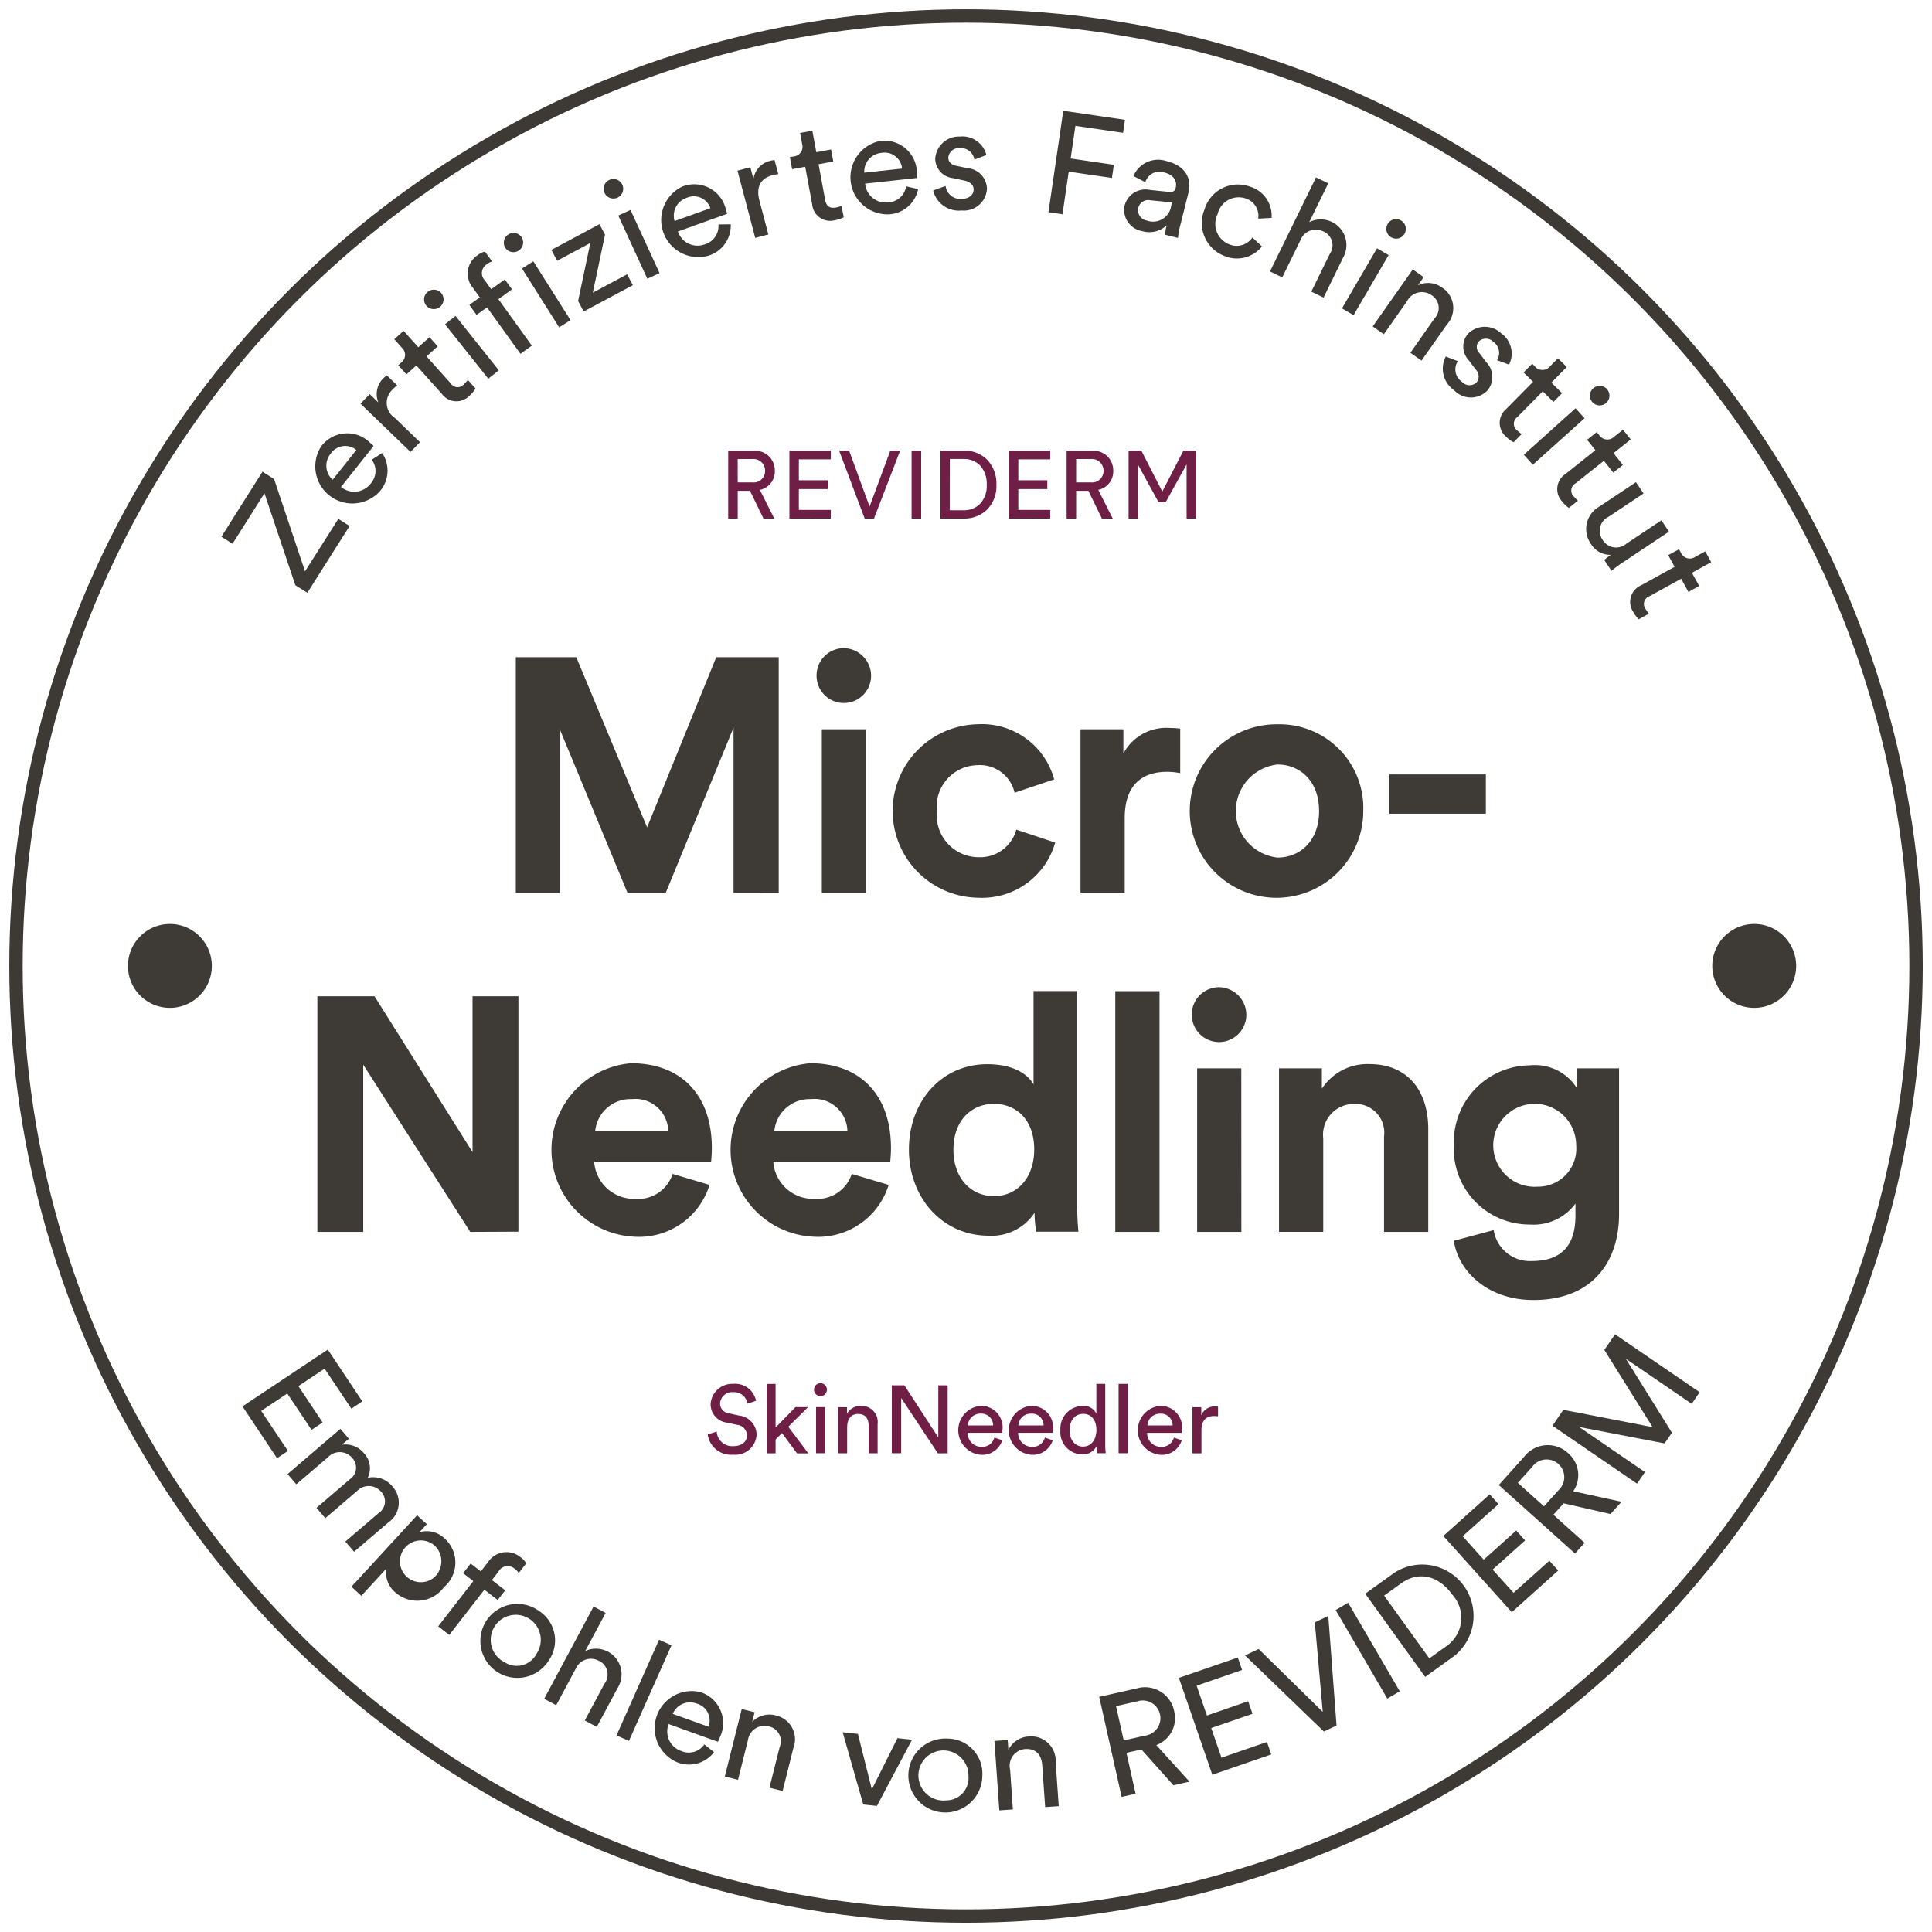 <?xml version="1.0" encoding="UTF-8"?>
<svg xmlns="http://www.w3.org/2000/svg" xmlns:xlink="http://www.w3.org/1999/xlink" id="Microneedling" width="144.433" height="144.433" viewBox="0 0 144.433 144.433">
  <defs>
    <clipPath id="clip-path">
      <rect id="Rechteck_2834" data-name="Rechteck 2834" width="144.433" height="144.433" fill="none"></rect>
    </clipPath>
  </defs>
  <g id="Gruppe_5285" data-name="Gruppe 5285" clip-path="url(#clip-path)">
    <path id="Pfad_5538" data-name="Pfad 5538" d="M185.754,308.949a3.1,3.1,0,1,1,2.881-3.107,2.853,2.853,0,0,1-2.881,3.107M179.491,313c.349,2.337,2.585,4.423,5.939,4.423,4.6,0,6.411-3.057,6.411-6.411V300.1h-3.18v1.441a3.7,3.7,0,0,0-3.479-1.664,5.737,5.737,0,0,0-5.69,5.964,5.659,5.659,0,0,0,5.69,5.939,3.882,3.882,0,0,0,3.4-1.566v.894c0,2.359-1.167,3.4-3.255,3.4a2.739,2.739,0,0,1-2.859-2.312l-2.982.8Zm-9.769-7.7a2.3,2.3,0,0,1,2.287-2.535,2.149,2.149,0,0,1,2.262,2.435v7.131h3.306v-7.7c0-2.683-1.391-4.847-4.423-4.847a4.062,4.062,0,0,0-3.529,1.84V300.1h-3.205v12.226h3.306v-7.033ZM159.9,296.1a2.038,2.038,0,0,0,4.076,0,2.068,2.068,0,0,0-2.038-2.063A2.036,2.036,0,0,0,159.9,296.1m3.7,4H160.3V312.33h3.306Zm-6.114-5.766h-3.306V312.33h3.306Zm-15.406,11.852c0-2.186,1.343-3.429,3.032-3.429s3.007,1.217,3.007,3.4-1.318,3.5-3.007,3.5-3.032-1.293-3.032-3.479m9.244-11.852h-3.255v6.983c-.349-.645-1.343-1.516-3.454-1.516-3.454,0-5.863,2.809-5.863,6.385s2.485,6.436,5.964,6.436a3.834,3.834,0,0,0,3.429-1.714,8.675,8.675,0,0,0,.123,1.416h3.155c-.05-.5-.1-1.391-.1-2.211v-15.78Zm-16.845,13.667a2.7,2.7,0,0,1-2.784,1.865,2.979,2.979,0,0,1-3.082-2.784h8.747c0-.05.05-.547.05-1.019,0-3.926-2.262-6.335-6.039-6.335a6.5,6.5,0,0,0,.3,12.972,5.509,5.509,0,0,0,5.567-3.875l-2.758-.821Zm-5.791-3.18a2.645,2.645,0,0,1,2.733-2.41,2.459,2.459,0,0,1,2.733,2.41Zm-7.6,3.18a2.7,2.7,0,0,1-2.784,1.865,2.979,2.979,0,0,1-3.082-2.784h8.747c0-.05.05-.547.05-1.019,0-3.926-2.262-6.335-6.039-6.335a6.5,6.5,0,0,0,.3,12.972,5.509,5.509,0,0,0,5.567-3.875l-2.758-.821Zm-5.791-3.18a2.645,2.645,0,0,1,2.733-2.41,2.459,2.459,0,0,1,2.733,2.41Zm-5.738,7.5V294.713h-3.429v11.654L98.8,294.713H94.53V312.33h3.429v-12.5l8,12.5Z" transform="translate(-70.803 -220.236)" fill="#3e3a36"></path>
    <path id="Pfad_5539" data-name="Pfad 5539" d="M226.149,202.5h-7.206v2.932h7.206Zm-15.575-3.752a6.486,6.486,0,1,0,6.411,6.486,6.262,6.262,0,0,0-6.411-6.486m0,9.965a3.5,3.5,0,0,1,0-6.958c1.616,0,3.107,1.167,3.107,3.479s-1.491,3.479-3.107,3.479m-7.274-9.641a7.451,7.451,0,0,0-.771-.05,3.637,3.637,0,0,0-3.479,1.913v-1.815h-3.205v12.226h3.306v-5.59c0-2.633,1.466-3.454,3.155-3.454a4.916,4.916,0,0,1,.994.1v-3.331ZM188.213,201.8a2.667,2.667,0,0,1,2.708,2.063l2.957-.994a5.6,5.6,0,0,0-5.74-4.124,6.487,6.487,0,0,0,.1,12.972,5.678,5.678,0,0,0,5.715-4.124l-2.907-.969a2.8,2.8,0,0,1-2.809,2.063,3.148,3.148,0,0,1-3.13-3.454,3.108,3.108,0,0,1,3.107-3.429m-12.1-6.684a2.038,2.038,0,0,0,4.076,0,2.068,2.068,0,0,0-2.038-2.063,2.036,2.036,0,0,0-2.038,2.063m3.7,4h-3.306V211.35h3.306Zm-6.529,12.226V193.733h-4.671l-5.168,12.723-5.294-12.723H153.63V211.35h3.281V199.1l5.07,12.251h2.856L169.907,199V211.35Z" transform="translate(-115.069 -144.602)" fill="#3e3a36"></path>
    <path id="Pfad_5540" data-name="Pfad 5540" d="M41.245,281.47a3.135,3.135,0,1,0-3.135-3.135,3.134,3.134,0,0,0,3.135,3.135" transform="translate(-28.544 -206.125)" fill="#3e3a36"></path>
    <path id="Pfad_5541" data-name="Pfad 5541" d="M513.125,281.47a3.135,3.135,0,1,0-3.135-3.135,3.134,3.134,0,0,0,3.135,3.135" transform="translate(-381.982 -206.125)" fill="#3e3a36"></path>
    <path id="Pfad_5542" data-name="Pfad 5542" d="M246.814,139.3V134.22h.954l1.566,3.06,1.581-3.06h.936V139.3h-.7v-4.051l-1.551,2.8h-.56l-1.536-2.8V139.3Zm-3.921-2.708h1.094a.852.852,0,0,0,.954-.861.868.868,0,0,0-.954-.881h-1.094Zm-.71,2.708V134.22h1.94a1.561,1.561,0,0,1,1.127.442,1.506,1.506,0,0,1,.417,1.069,1.4,1.4,0,0,1-1.119,1.421l1.082,2.149h-.808l-1.012-2.078h-.916V139.3h-.71Zm-4.315,0V134.22h3.087v.65h-2.385v1.564h2.166v.658h-2.166v1.556h2.385v.65Zm-4.425-.622h1.039a1.71,1.71,0,0,0,1.22-.474,1.956,1.956,0,0,0,.507-1.431,2.032,2.032,0,0,0-.5-1.446,1.668,1.668,0,0,0-1.21-.482h-1.052Zm-.7.622V134.22h1.777a2.4,2.4,0,0,1,1.692.65,2.567,2.567,0,0,1,.72,1.9,2.5,2.5,0,0,1-.728,1.888,2.459,2.459,0,0,1-1.7.64h-1.762Zm-2.151-5.078h.718V139.3h-.718Zm-5.417,0h.745l1.531,4.177L229,134.22h.738l-1.958,5.078h-.693l-1.913-5.078Zm-3.717,5.078V134.22h3.09v.65h-2.384v1.564h2.166v.658h-2.166v1.556h2.384v.65Zm-3.865-2.708h1.094a.852.852,0,0,0,.954-.861.868.868,0,0,0-.954-.881H217.59Zm-.71,2.708V134.22h1.94a1.561,1.561,0,0,1,1.127.442,1.506,1.506,0,0,1,.417,1.069,1.4,1.4,0,0,1-1.119,1.421l1.082,2.149h-.808l-1.012-2.078h-.916V139.3h-.71Z" transform="translate(-162.443 -100.531)" fill="#6f1e45"></path>
    <path id="Pfad_5543" data-name="Pfad 5543" d="M248.965,413.754a1.2,1.2,0,0,0-.223-.023,1.078,1.078,0,0,0-1.032.658v-.6h-.66v3.446h.673v-1.727c0-.758.379-1.059.946-1.059a2.408,2.408,0,0,1,.294.02v-.715Zm-3.3,2.3a.939.939,0,0,1-.966.7,1.038,1.038,0,0,1-1.039-1.047h2.593a1.433,1.433,0,0,0,.015-.216,1.608,1.608,0,0,0-1.654-1.8,1.836,1.836,0,0,0,.088,3.66,1.559,1.559,0,0,0,1.546-1.089l-.58-.2Zm-1.983-.9a.925.925,0,0,1,.939-.881.868.868,0,0,1,.946.881Zm-1.481-3.11h-.673v5.186h.673Zm-2.324,4.721a3.094,3.094,0,0,0,.035.464h.653a5.453,5.453,0,0,1-.035-.638v-4.548h-.665v2.229a1.06,1.06,0,0,0-1.052-.58,1.694,1.694,0,0,0-1.634,1.8,1.663,1.663,0,0,0,1.634,1.827,1.151,1.151,0,0,0,1.067-.615v.058Zm-2.013-1.268c0-.71.4-1.21,1.017-1.21s.989.487.989,1.2-.379,1.245-1,1.245-1.009-.522-1.009-1.232m-1.842.552a.939.939,0,0,1-.966.7,1.038,1.038,0,0,1-1.039-1.047h2.593a1.43,1.43,0,0,0,.015-.216,1.608,1.608,0,0,0-1.654-1.8,1.836,1.836,0,0,0,.088,3.66,1.559,1.559,0,0,0,1.546-1.089l-.58-.2Zm-1.985-.9a.925.925,0,0,1,.939-.881.868.868,0,0,1,.946.881Zm-1.79.9a.939.939,0,0,1-.966.7,1.038,1.038,0,0,1-1.039-1.047h2.593a1.43,1.43,0,0,0,.015-.216,1.608,1.608,0,0,0-1.654-1.8,1.836,1.836,0,0,0,.088,3.66,1.564,1.564,0,0,0,1.549-1.089l-.58-.2Zm-1.983-.9a.925.925,0,0,1,.939-.881.869.869,0,0,1,.946.881h-1.885Zm-1.511,2.078v-5.078h-.7v3.9l-2.535-3.9h-.939v5.078h.7V413.1l2.743,4.139Zm-7.51-1.99c0-.522.274-.946.8-.946.6,0,.8.387.8.866v2.071h.673v-2.184a1.21,1.21,0,0,0-1.232-1.36,1.18,1.18,0,0,0-1.059.595v-.494h-.66v3.446h.673v-1.99Zm-2.48-2.759a.479.479,0,0,0,.479.479.483.483,0,1,0,0-.966.478.478,0,0,0-.479.487m.816,1.3h-.665v3.446h.665Zm-1.268,0h-.931l-1.491,1.526V412.05h-.665v5.186h.665V416.2l.479-.479,1.124,1.519h.846l-1.5-1.99,1.468-1.453Zm-3.883-.479a1.6,1.6,0,0,0-1.719-1.26,1.618,1.618,0,0,0-1.677,1.511,1.379,1.379,0,0,0,1.24,1.391l.723.158a.825.825,0,0,1,.758.788c0,.444-.344.811-1.047.811a1.154,1.154,0,0,1-1.217-1.089l-.673.216a1.761,1.761,0,0,0,1.9,1.511,1.6,1.6,0,0,0,1.755-1.5,1.466,1.466,0,0,0-1.318-1.426l-.761-.166a.736.736,0,0,1-.653-.738.9.9,0,0,1,.981-.846,1.032,1.032,0,0,1,1.074.866l.63-.223Z" transform="translate(-157.904 -308.588)" fill="#6f1e45"></path>
    <path id="Pfad_5544" data-name="Pfad 5544" d="M181.154,401.74l-6.325-4.33-.8,1.17,3.609,5.771-6.674-1.293-.813,1.187,6.325,4.33.592-.866-4.925-3.371,6.39,1.23.55-.8-3.446-5.53,4.925,3.371Zm-11.636,8.529-1.955-1.754,1.084-1.207a1.321,1.321,0,1,1,1.955,1.757l-1.084,1.207Zm4.975.575.823-.916-3.609-.786a2.143,2.143,0,0,0-.374-2.834,2.221,2.221,0,0,0-3.266.221l-1.928,2.149,5.7,5.12.715-.8-2.332-2.1.766-.853Zm-3.913,4.224-.658-.733-2.678,2.4L165.678,415l2.43-2.181-.665-.74-2.43,2.181-1.574-1.754,2.678-2.4-.658-.733-3.466,3.112,5.12,5.7,3.466-3.112Zm-7.784,6.4a3.837,3.837,0,0,0-4.463-6.232l-2.176,1.566,4.48,6.22Zm-1.847.171-3.381-4.694,1.29-.929c1.15-.828,2.666-.72,3.8.851a2.57,2.57,0,0,1-.434,3.855l-1.273.916ZM158.74,424.1l-3.86-6.621-.934.545,3.86,6.621Zm-5.76,1.536-4.792-4.7-1.017.482,5.894,5.688.946-.449-.617-8.19-1.007.477.592,6.694Zm-3.85,3.183-.321-.931-3.4,1.175-.766-2.216,3.085-1.064-.324-.941-3.085,1.067-.768-2.229,3.4-1.175-.321-.931-4.405,1.521,2.5,7.244,4.405-1.521ZM138.1,427.769l-.575-2.563,1.581-.354a1.321,1.321,0,1,1,.575,2.565l-1.581.354Zm3.72,3.353,1.2-.269-2.485-2.733a2.145,2.145,0,0,0,1.338-2.528,2.22,2.22,0,0,0-2.789-1.712l-2.816.633,1.677,7.48,1.044-.233-.685-3.06,1.119-.251,2.395,2.676ZM129.6,429.927a1.253,1.253,0,0,1,1.109-1.509c.906-.063,1.247.5,1.3,1.22l.218,3.117,1.014-.07-.228-3.288a1.826,1.826,0,0,0-2-1.92,1.781,1.781,0,0,0-1.534,1.007l-.053-.743-.991.07L128.8,433l1.014-.07-.208-3Zm-4.676-2.292a2.764,2.764,0,1,0,2.605,2.806,2.621,2.621,0,0,0-2.605-2.806m-.088,4.616a1.871,1.871,0,1,1,1.657-1.827,1.665,1.665,0,0,1-1.657,1.827m-2.565-4.531-1.087-.118-1.913,3.828-1.042-4.147-1.14-.123,1.539,5.4,1.022.11,2.623-4.947ZM110,427.8a1.249,1.249,0,0,1,1.521-1.089,1.131,1.131,0,0,1,.856,1.564l-.761,3.03.986.246.8-3.2a1.825,1.825,0,0,0-1.305-2.445,1.778,1.778,0,0,0-1.77.482l.181-.723-.964-.241-1.265,5.043.986.248.73-2.914Zm-3.253.271a1.417,1.417,0,0,1-1.727.494,1.544,1.544,0,0,1-.941-2.016l3.682,1.323a2.371,2.371,0,0,0,.131-.3,2.429,2.429,0,0,0-1.428-3.409,2.772,2.772,0,0,0-1.744,5.243,2.355,2.355,0,0,0,2.753-.758l-.723-.58Zm-2.362-2.284a1.4,1.4,0,0,1,1.782-.773,1.312,1.312,0,0,1,.894,1.734Zm-3.273,2.021,3.18-7.151-.929-.412-3.18,7.151Zm-3.991-5.366a1.238,1.238,0,0,1,1.714-.638,1.131,1.131,0,0,1,.449,1.724l-1.476,2.753.9.479,1.556-2.907a1.917,1.917,0,0,0-2.42-2.766l1.526-2.849-.9-.479-3.695,6.9.9.479,1.443-2.7Zm-2.733-4.35a2.764,2.764,0,1,0,.683,3.77,2.623,2.623,0,0,0-.683-3.77m-2.56,3.84a1.871,1.871,0,1,1,2.382-.648,1.662,1.662,0,0,1-2.382.648m-.532-4.656.565-.725-.991-.768.5-.65a.778.778,0,0,1,1.192-.2,1.165,1.165,0,0,1,.311.324l.557-.718a1.322,1.322,0,0,0-.412-.457,1.647,1.647,0,0,0-2.442.361l-.537.693-.761-.59-.562.725.761.59-2.625,3.381.828.643,2.625-3.381.991.768Zm-4.779-1.664a1.562,1.562,0,1,1,.1-2.377,1.619,1.619,0,0,1-.1,2.377m-5.414,1.35,1.867-2.028a1.937,1.937,0,0,0,.67,1.762,2.469,2.469,0,0,0,3.642-.382,2.414,2.414,0,0,0,.078-3.614,1.922,1.922,0,0,0-1.91-.495l.55-.6-.725-.665-4.91,5.339.74.68Zm-4.857-8.338,2.382-2.038a1.206,1.206,0,0,1,1.79.063,1.048,1.048,0,0,1-.186,1.611l-2.48,2.123.66.773,2.39-2.046a1.213,1.213,0,0,1,1.775.06,1.047,1.047,0,0,1-.186,1.611l-2.48,2.123.653.763,2.563-2.194a1.785,1.785,0,0,0,.336-2.651,1.864,1.864,0,0,0-1.88-.683,1.624,1.624,0,0,0-.266-1.822,1.791,1.791,0,0,0-1.667-.65l.525-.449-.633-.74-3.951,3.381ZM74.8,406.677l.818-.545-2-2.994,1.953-1.3,1.812,2.716.828-.552L76.4,401.285l1.96-1.308,2,2.994.818-.545L78.6,398.552,72.22,402.8l2.585,3.875Z" transform="translate(-54.093 -297.66)" fill="#3e3a36"></path>
    <path id="Pfad_5545" data-name="Pfad 5545" d="M177.327,66.725l-.449-.813-.738.407A.728.728,0,0,1,175.052,66l-.136-.246-.806.444.479.871-2.5,1.378a1.349,1.349,0,0,0-.6,1.983,2.247,2.247,0,0,0,.419.56l.758-.417a2.115,2.115,0,0,1-.231-.329.618.618,0,0,1,.276-.979l2.367-1.305.542.984.806-.444-.542-.984,1.438-.793Zm-7.5-.552a4.551,4.551,0,0,0-.5.384l.54.811a8.322,8.322,0,0,1,.771-.577l3.527-2.352-.565-.846-2.608,1.739a1.175,1.175,0,0,1-1.79-.289,1.162,1.162,0,0,1,.462-1.724l2.6-1.732-.565-.846-2.726,1.817a1.921,1.921,0,0,0-.655,2.776,1.692,1.692,0,0,0,1.509.838m1.483-8.624-.58-.728-.66.525a.728.728,0,0,1-1.124-.128L168.765,57l-.718.572.62.778-2.234,1.777a1.35,1.35,0,0,0-.256,2.056,2.22,2.22,0,0,0,.507.482l.678-.54a2.04,2.04,0,0,1-.284-.286.619.619,0,0,1,.108-1.012l2.116-1.682.7.881.718-.572-.7-.881,1.285-1.024Zm-2.814-3.815a.73.73,0,1,0,1.029.048.726.726,0,0,0-1.029-.048m-4.508,5.705,3.868-3.474-.673-.748-3.868,3.474Zm2.538-7.307-.66-.653-.592.6a.728.728,0,0,1-1.132.008l-.2-.2-.645.653.708.7-2.005,2.031a1.35,1.35,0,0,0-.01,2.071,2.234,2.234,0,0,0,.56.417l.607-.615a1.826,1.826,0,0,1-.314-.251.617.617,0,0,1-.013-1.017l1.9-1.923.8.791.645-.653-.8-.791,1.155-1.17Zm-9.044-.788a1.963,1.963,0,0,0,.625,2.528,1.724,1.724,0,0,0,2.492.013,1.578,1.578,0,0,0-.088-2.108l-.522-.688a.638.638,0,0,1-.045-.863.783.783,0,0,1,1.107.038,1.008,1.008,0,0,1,.259,1.36l.9.329a1.845,1.845,0,0,0-.6-2.347,1.773,1.773,0,0,0-2.472.045,1.48,1.48,0,0,0,.038,1.953l.547.723a.724.724,0,0,1,.073.946.769.769,0,0,1-1.124-.05,1.105,1.105,0,0,1-.286-1.526l-.909-.351Zm-2.9-4.126a1.251,1.251,0,0,1,1.81-.472,1.131,1.131,0,0,1,.238,1.767l-1.795,2.558.831.585,1.9-2.7a1.824,1.824,0,0,0-.341-2.748,1.777,1.777,0,0,0-1.825-.186l.429-.61-.813-.572L152.018,49.1l.831.585,1.727-2.46Zm-1.448-5.773a.729.729,0,1,0,.994-.271.726.726,0,0,0-.994.271m-2.545,6.812,2.618-4.493-.868-.507-2.618,4.493ZM146.6,42.681a1.238,1.238,0,0,1,1.692-.7,1.13,1.13,0,0,1,.512,1.707l-1.373,2.806.914.447,1.448-2.962a1.918,1.918,0,0,0-2.518-2.678l1.421-2.9-.914-.447-3.441,7.031.914.447,1.345-2.748Zm-4.081-3.15a1.362,1.362,0,0,1,.939,1.509l1-.055a2.265,2.265,0,0,0-1.619-2.339,2.607,2.607,0,0,0-3.394,1.709,2.634,2.634,0,0,0,1.536,3.494,2.39,2.39,0,0,0,2.756-.733l-.713-.67a1.414,1.414,0,0,1-1.724.517,1.636,1.636,0,0,1-.878-2.256,1.615,1.615,0,0,1,2.1-1.175m-7.4,1.647a.788.788,0,0,1-.633-.939.779.779,0,0,1,.924-.572l1.6.156-.058.231a1.364,1.364,0,0,1-1.83,1.124m-1.654-1.14a1.617,1.617,0,0,0,1.31,1.933,1.9,1.9,0,0,0,1.835-.432,3.638,3.638,0,0,0-.118.7l.964.241a4.854,4.854,0,0,1,.146-.843l.633-2.528c.246-.986-.126-1.993-1.634-2.372a2,2,0,0,0-2.475,1.119l.889.457a1.1,1.1,0,0,1,1.4-.73c.766.191.989.683.866,1.175-.045.178-.168.314-.482.281l-1.413-.143a1.609,1.609,0,0,0-1.915,1.147m-4.651.67.467-3.188,3.23.472.143-.984-3.23-.472.356-2.44,3.562.522.143-.974-4.611-.675-1.109,7.583,1.049.153Zm-9.666-1.785a1.964,1.964,0,0,0,2.128,1.5,1.726,1.726,0,0,0,1.893-1.624,1.578,1.578,0,0,0-1.448-1.536l-.843-.178c-.4-.085-.6-.309-.6-.622a.786.786,0,0,1,.861-.7,1.009,1.009,0,0,1,1.087.858l.9-.341a1.845,1.845,0,0,0-1.988-1.383,1.77,1.77,0,0,0-1.837,1.654,1.479,1.479,0,0,0,1.308,1.451l.889.188c.432.1.673.341.675.665,0,.366-.309.693-.881.7a1.107,1.107,0,0,1-1.217-.964l-.916.331Zm-2.023-.306a1.415,1.415,0,0,1-1.338,1.2,1.542,1.542,0,0,1-1.727-1.4L117.957,38a2.268,2.268,0,0,0-.013-.324,2.426,2.426,0,0,0-2.776-2.44,2.772,2.772,0,0,0,.723,5.479,2.358,2.358,0,0,0,2.146-1.885l-.9-.206ZM114.009,37.6a1.4,1.4,0,0,1,1.265-1.473,1.31,1.31,0,0,1,1.561,1.17l-2.826.306Zm-3.885-3.135-.914.168.153.828a.726.726,0,0,1-.64.931l-.276.05.168.9.979-.181.52,2.806a1.351,1.351,0,0,0,1.694,1.192,2.252,2.252,0,0,0,.663-.221l-.158-.851a2.1,2.1,0,0,1-.387.115c-.522.1-.756-.1-.843-.57l-.492-2.658,1.1-.206-.168-.9-1.1.206-.3-1.616Zm-2.819,2.2a1.694,1.694,0,0,0-.331.055,1.632,1.632,0,0,0-1.252,1.358l-.231-.879-.961.254,1.328,5.028.981-.259-.665-2.52c-.294-1.107.146-1.694.971-1.91a3.285,3.285,0,0,1,.437-.083L107.3,36.66Zm-4.2,4.814a1.418,1.418,0,0,1-1.019,1.481A1.543,1.543,0,0,1,100.074,42l3.682-1.323a2.154,2.154,0,0,0-.09-.311,2.425,2.425,0,0,0-3.271-1.719,2.771,2.771,0,0,0,1.99,5.153,2.358,2.358,0,0,0,1.642-2.337l-.926.01Zm-3.276-.259a1.4,1.4,0,0,1,.884-1.729,1.31,1.31,0,0,1,1.792.768Zm-5.236-2.106a.73.73,0,1,0,.354-.969.726.726,0,0,0-.354.969m4.111,6-2.171-4.724-.914.419,2.171,4.724Zm-1.993.9-.434-.811-2.563,1.373.914-4.34-.419-.781-3.592,1.923.434.811,2.477-1.328-.914,4.34.419.781,3.68-1.97Zm-9.536-2.786a.729.729,0,0,0,1.232-.778.729.729,0,1,0-1.232.781m4.874,5.4-2.781-4.4-.848.537,2.779,4.4Zm-4.375-2.3-.537-.745-1.019.733-.479-.668a.78.78,0,0,1,.148-1.2,1.171,1.171,0,0,1,.4-.206l-.532-.738a1.358,1.358,0,0,0-.555.266,1.649,1.649,0,0,0-.344,2.445l.512.71-.781.562.537.745.781-.562,2.5,3.474.851-.612-2.5-3.474,1.017-.733Zm-6.408,1.21a.73.73,0,0,0,1.142-.909.731.731,0,1,0-1.145.909m5.427,4.842-3.238-4.069-.788.625L85.9,53.007l.786-.625Zm-7.126-2.949-.69.622.562.628a.726.726,0,0,1-.06,1.13L79.168,52l.615.683.74-.665,1.908,2.123a1.35,1.35,0,0,0,2.068.133,2.23,2.23,0,0,0,.449-.535l-.577-.643a2.127,2.127,0,0,1-.269.3.619.619,0,0,1-1.017-.048l-1.8-2.011.836-.75-.615-.683-.836.75-1.1-1.222Zm-1.252,3.326a1.891,1.891,0,0,0-.256.218,1.629,1.629,0,0,0-.366,1.81l-.653-.63-.69.715,3.742,3.609.705-.73-1.875-1.81a1.352,1.352,0,0,1-.161-2.139,3.187,3.187,0,0,1,.331-.3l-.778-.75Zm-1.122,6.3a1.416,1.416,0,0,1-.088,1.795,1.544,1.544,0,0,1-2.211.243l2.437-3.062a2.365,2.365,0,0,0-.241-.218,2.428,2.428,0,0,0-3.687.259,2.771,2.771,0,0,0,4.4,3.338,2.36,2.36,0,0,0,.168-2.851l-.783.5Zm-2.922,1.5a1.4,1.4,0,0,1-.158-1.935,1.31,1.31,0,0,1,1.928-.289Zm1.263,3.456-.841-.532L72.2,67.407l-2.312-6.9-.868-.55L65.95,64.817l.831.527,2.387-3.773,2.307,6.87.9.567,3.163-5Z" transform="translate(-49.397 -24.695)" fill="#3e3a36"></path>
    <circle id="Ellipse_634" data-name="Ellipse 634" cx="71.023" cy="71.023" r="71.023" transform="translate(1.195 1.195)" fill="none" stroke="#3d3935" stroke-width="1"></circle>
  </g>
</svg>
